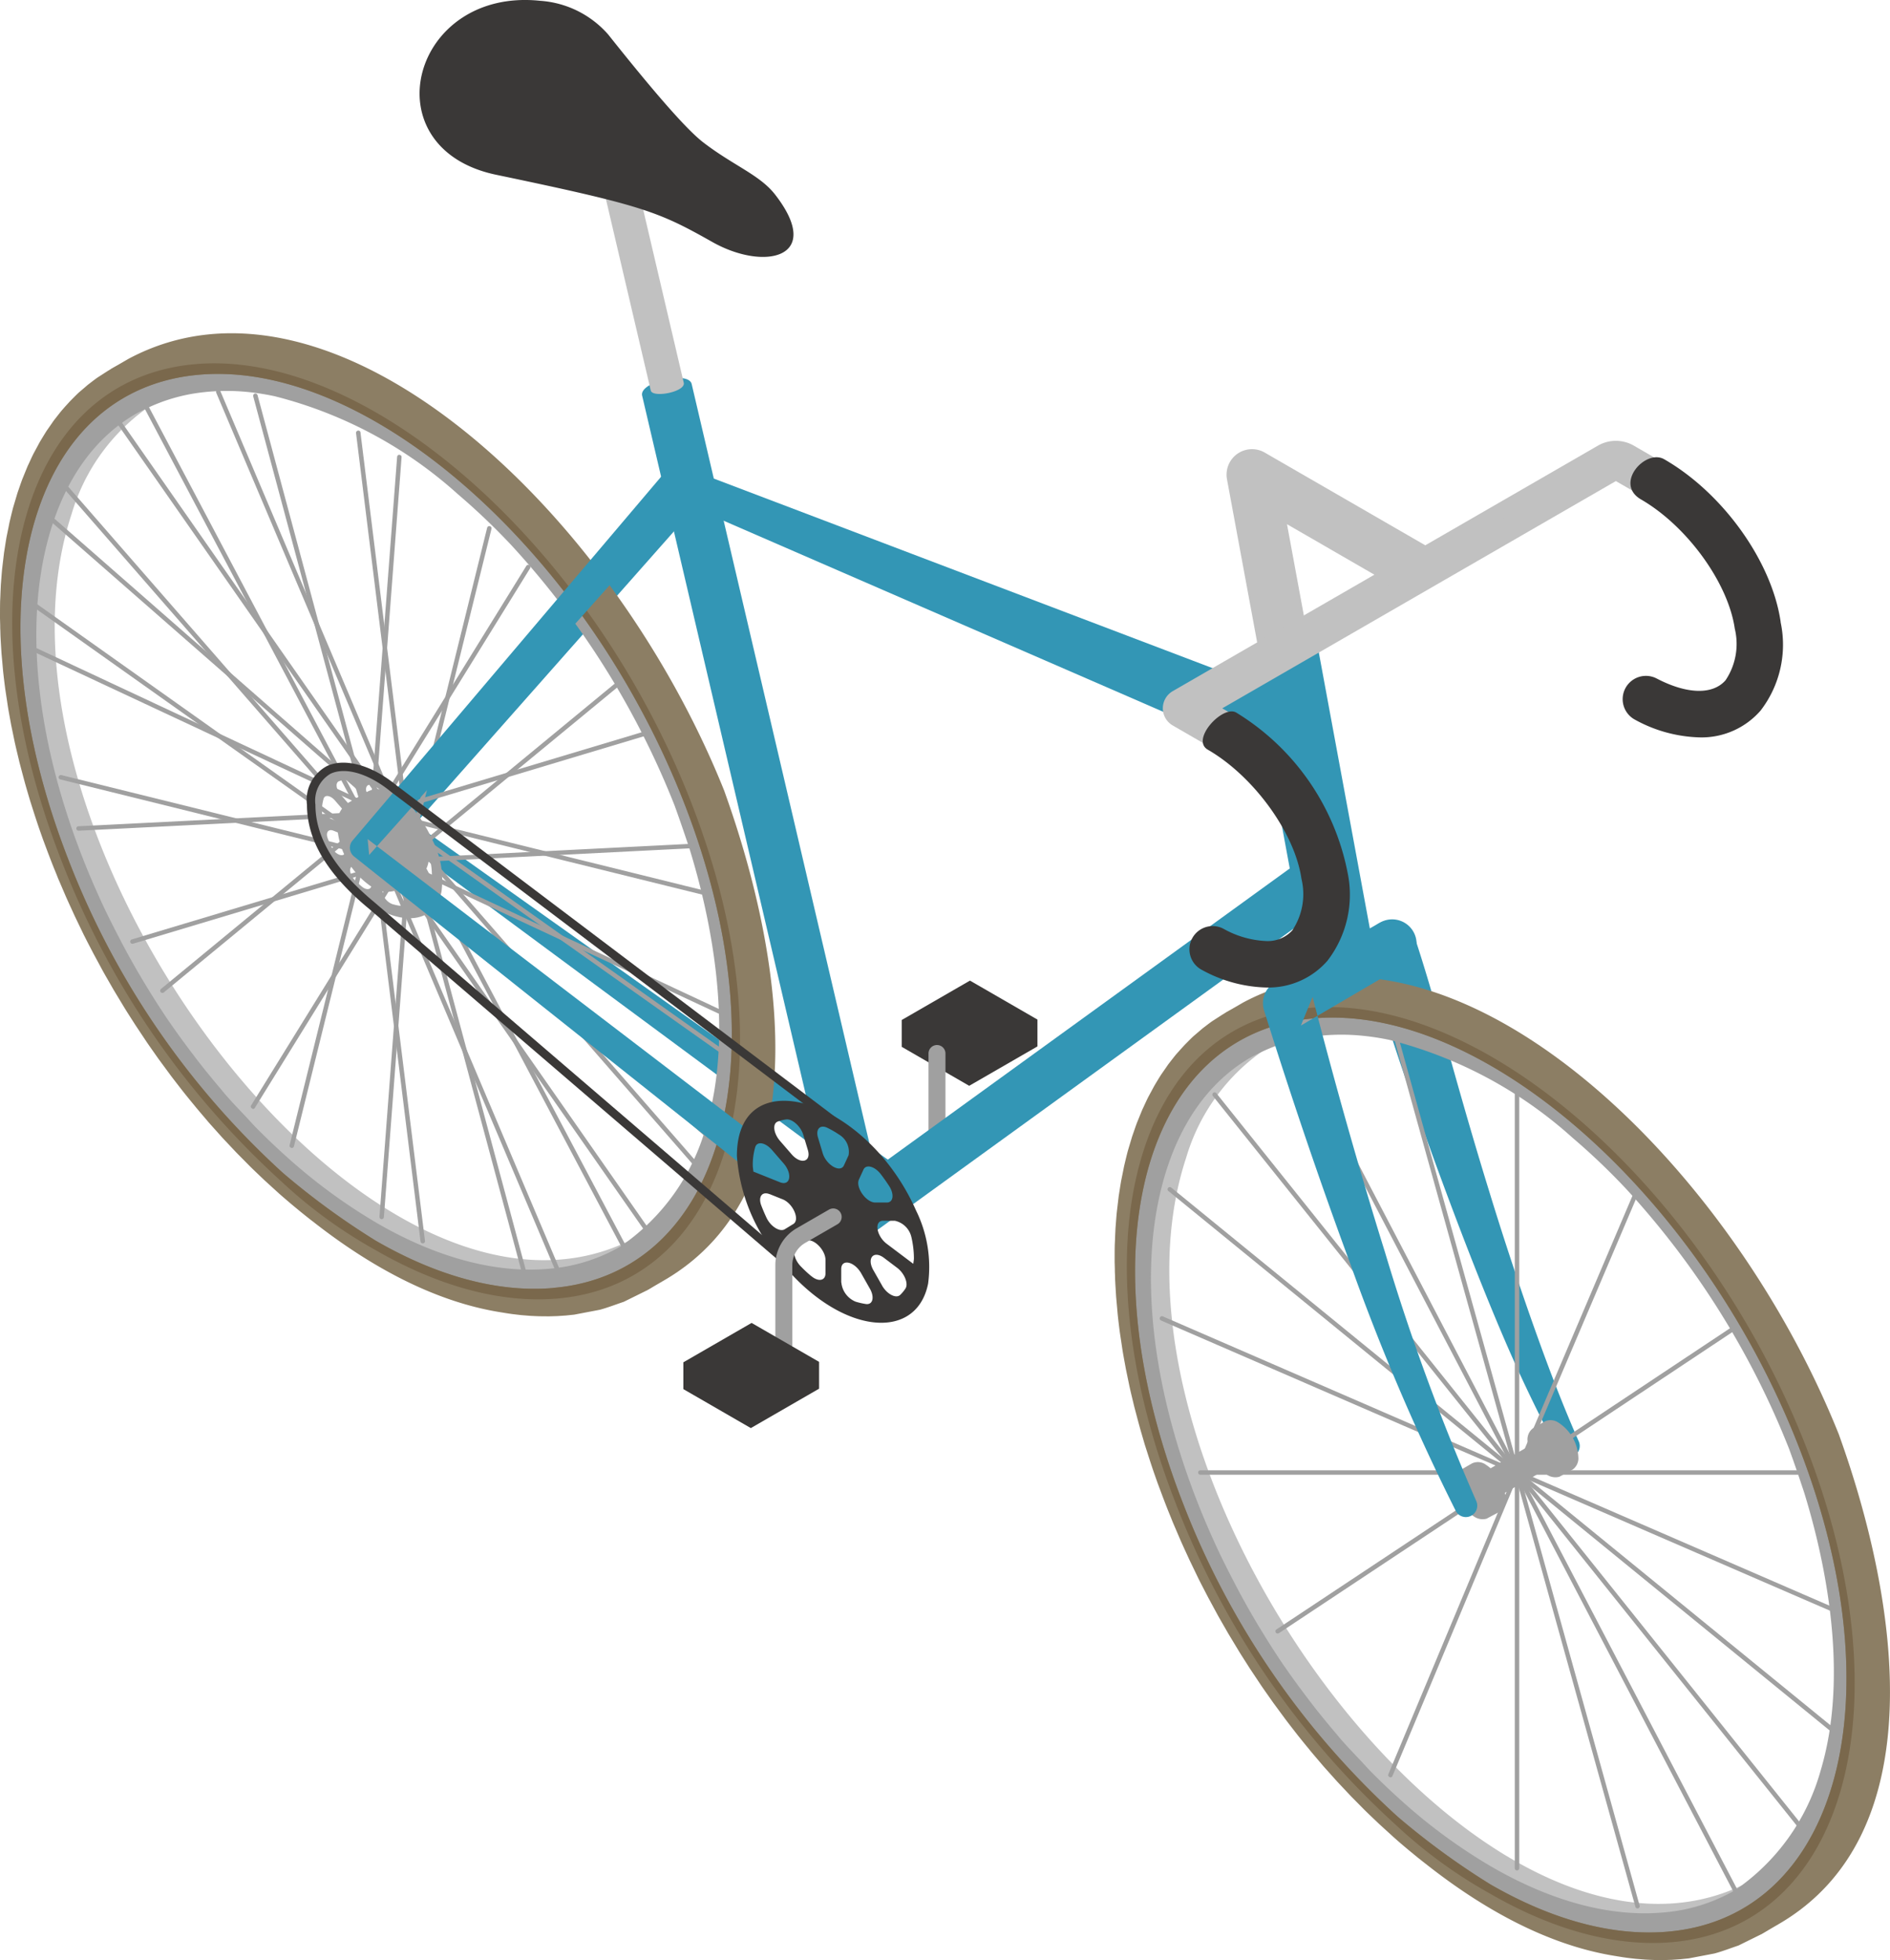 <svg xmlns="http://www.w3.org/2000/svg" width="130.508" height="135.313" viewBox="0 0 130.508 135.313">
  <g id="bike" transform="translate(0 0)">
    <path id="Pfad_47" data-name="Pfad 47" d="M36.619,34.689l-4.713,2.72v1.852l4.66,2.691,4.713-2.72V37.38Z" transform="translate(30.359 33.008)" fill="#3a3837" fill-rule="evenodd"/>
    <path id="Pfad_48" data-name="Pfad 48" d="M30.318,48.918a.586.586,0,0,1-.293-1.093l5.8-3.349V37.554a.585.585,0,0,1,1.171,0v7.26a.587.587,0,0,1-.293.507l-6.095,3.519a.581.581,0,0,1-.291.078" transform="translate(28.29 35.176)" fill="#a0a0a0" fill-rule="evenodd"/>
    <path id="Pfad_49" data-name="Pfad 49" d="M35.768,18.419,15.06,41.831l-.129-1.112L49.723,65.433a1.171,1.171,0,1,1-1.356,1.909L14.038,41.952a.767.767,0,0,1-.16-1.075c.029-.039,20.116-23.986,20.116-23.986a1.171,1.171,0,1,1,1.793,1.5.207.207,0,0,1-.02.023" transform="translate(13.061 15.674)" fill="#3396b5" fill-rule="evenodd"/>
    <path id="Pfad_50" data-name="Pfad 50" d="M4,21.911a13.745,13.745,0,0,1,5.689-7.634c-2.726-.3-6.227,2.822-7.947,9.117C.086,29.456,1.279,37.88,4.411,45.958c.312.8.72,1.754,1.069,2.547a56.353,56.353,0,0,0,9.143,14.234A45.03,45.03,0,0,0,18.8,66.788c7.275,6.448,16.863,12.08,24.341,4.976C24.907,81.836-3.255,43.926,4,21.911" transform="translate(0.947 13.566)" fill="#c1c1c1" fill-rule="evenodd"/>
    <path id="Pfad_51" data-name="Pfad 51" d="M25.281,42.722a.154.154,0,0,1-.045-.3l18.428-5.531a.148.148,0,0,1,.193.1.158.158,0,0,1-.1.193L25.326,42.716a.189.189,0,0,1-.045.006m25.2,17.709c-.09-.029-24.259-17.173-24.259-17.173a.153.153,0,0,1-.035-.215.156.156,0,0,1,.215-.037L50.571,60.15a.155.155,0,0,1-.09.281M42.846,74.285a.154.154,0,0,1-.137-.082L26.956,44.427a.156.156,0,0,1,.064-.209.153.153,0,0,1,.209.064L42.982,74.059a.155.155,0,0,1-.064.209.158.158,0,0,1-.072.018m-17.57-3.649a.158.158,0,0,1-.154-.166l1.893-24.966a.15.15,0,0,1,.164-.142.153.153,0,0,1,.142.164L25.429,70.494a.155.155,0,0,1-.154.142M8.062,51.624a.154.154,0,0,1-.045-.3l18.426-5.531a.151.151,0,0,1,.193.1.155.155,0,0,1-.1.193L8.107,51.618a.189.189,0,0,1-.045.006m17.4-6.1C25.369,45.5,1.2,28.354,1.2,28.354a.155.155,0,0,1,.18-.252l24.17,17.144a.155.155,0,0,1-.09.281m-.781-1.222a.154.154,0,0,1-.137-.082L8.788,14.447a.154.154,0,0,1,.064-.209.156.156,0,0,1,.209.062L24.814,44.079a.155.155,0,0,1-.064.209.158.158,0,0,1-.072.018M24.6,43.144a.158.158,0,0,1-.154-.166L26.342,18.01c.008-.084.084-.164.166-.142a.152.152,0,0,1,.141.166L24.758,43a.155.155,0,0,1-.154.142" transform="translate(1.08 13.532)" fill="#a0a0a0" fill-rule="evenodd"/>
    <path id="Pfad_52" data-name="Pfad 52" d="M47.758,48.816c-.037,0-22.926-5.663-22.926-5.663a.155.155,0,0,1-.113-.187.159.159,0,0,1,.187-.111l22.889,5.657a.154.154,0,0,1-.037.3m-.069,20.33a.156.156,0,0,1-.117-.053L25.74,44.053a.155.155,0,0,1,.016-.219.151.151,0,0,1,.217.016L47.806,68.89a.154.154,0,0,1-.016.217.144.144,0,0,1-.1.039m-13.365,6a.152.152,0,0,1-.148-.115L26.189,45.282a.154.154,0,1,1,.3-.08l7.986,29.753a.154.154,0,0,1-.107.189.149.149,0,0,1-.041.006M15.493,63.311c-.154-.068-.176-.162-.131-.236L25.9,46.038a.153.153,0,0,1,.213-.051.155.155,0,0,1,.051.213L15.624,63.237a.152.152,0,0,1-.131.074m9.624-17.088c-.037,0-22.928-5.663-22.928-5.663a.153.153,0,0,1-.111-.187.157.157,0,0,1,.187-.111l22.889,5.657a.154.154,0,0,1-.037.3m-.988-.948a.149.149,0,0,1-.115-.053L2.18,20.182a.157.157,0,0,1,.016-.219.153.153,0,0,1,.219.016l21.832,25.04a.154.154,0,0,1-.016.217.144.144,0,0,1-.1.039m-.482-1.29a.152.152,0,0,1-.148-.115L15.513,14.117a.154.154,0,1,1,.3-.08L23.8,43.789a.154.154,0,0,1-.109.189.126.126,0,0,1-.039.006m.307-.878c-.154-.068-.176-.162-.131-.236L34.361,25.834a.155.155,0,1,1,.263.162L24.085,43.033a.152.152,0,0,1-.131.074" transform="translate(1.973 13.248)" fill="#a0a0a0" fill-rule="evenodd"/>
    <path id="Pfad_53" data-name="Pfad 53" d="M49.057,66.972a.145.145,0,0,1-.1-.039L25.338,46.26a.154.154,0,0,1-.014-.219.158.158,0,0,1,.219-.014L49.158,66.7a.154.154,0,0,1-.1.271M26.39,46.448a.154.154,0,0,1-.008-.308L46.951,45.1a.165.165,0,0,1,.162.146.155.155,0,0,1-.148.162L26.4,46.448Zm.38-.8c-.119-.025-.17-.109-.15-.191l5.472-22.136a.155.155,0,0,1,.187-.111.153.153,0,0,1,.111.187L26.92,45.527a.154.154,0,0,1-.15.117m-.411-1.283a.155.155,0,0,1-.142-.094L13.385,14a.154.154,0,0,1,.082-.2.152.152,0,0,1,.2.082L26.5,44.147a.156.156,0,0,1-.082.2.167.167,0,0,1-.06.012M25.4,43.349a.144.144,0,0,1-.1-.039L1.679,22.639a.155.155,0,0,1-.016-.219.157.157,0,0,1,.219-.016L25.5,43.078a.155.155,0,0,1,.014.219.149.149,0,0,1-.115.053m-21.518.886a.154.154,0,0,1-.008-.308l20.569-1.034a.165.165,0,0,1,.162.146.155.155,0,0,1-.147.162L3.887,44.235ZM18.6,66.138c-.121-.025-.17-.109-.15-.191l5.472-22.134a.154.154,0,1,1,.3.074l-5.47,22.134a.154.154,0,0,1-.15.117M37.31,75.556a.155.155,0,0,1-.142-.094L24.336,45.193a.155.155,0,0,1,.285-.121l12.831,30.27a.156.156,0,0,1-.082.2.166.166,0,0,1-.06.012" transform="translate(1.547 13.114)" fill="#a0a0a0" fill-rule="evenodd"/>
    <path id="Pfad_54" data-name="Pfad 54" d="M50.342,56.8c-.066-.014-24.058-11.239-24.058-11.239a.155.155,0,0,1,.133-.281L50.408,56.507a.155.155,0,0,1-.066.295M27.085,45.248a.154.154,0,0,1-.119-.057.153.153,0,0,1,.021-.217L41.493,33.02a.155.155,0,0,1,.2.24L27.182,45.213a.15.15,0,0,1-.1.035m.006-1.115A.156.156,0,0,1,26.936,44L23.459,15.868a.157.157,0,0,1,.135-.174.145.145,0,0,1,.172.135l3.48,28.131a.157.157,0,0,1-.135.174h-.02m-.728-1.25a.156.156,0,0,1-.127-.066L6.812,14.99a.155.155,0,0,1,.037-.215.159.159,0,0,1,.217.037L26.489,42.641a.154.154,0,0,1-.039.215.161.161,0,0,1-.088.027m-1.034-.651c-.066-.014-24.056-11.239-24.056-11.239a.155.155,0,0,1,.131-.281L25.395,41.938a.155.155,0,0,1-.066.295M10.088,54.514a.154.154,0,0,1-.119-.057.153.153,0,0,1,.021-.217L24.5,42.286a.154.154,0,1,1,.2.238L10.186,54.479a.15.15,0,0,1-.1.035M28.066,71.805a.156.156,0,0,1-.154-.135L24.436,43.54a.153.153,0,0,1,.135-.172.15.15,0,0,1,.172.135L28.22,71.632a.154.154,0,0,1-.135.172.073.073,0,0,1-.02,0m16.674.947a.157.157,0,0,1-.127-.066L25.19,44.86a.155.155,0,1,1,.254-.178L44.867,72.511a.154.154,0,0,1-.039.215.161.161,0,0,1-.088.027" transform="translate(1.126 14.034)" fill="#a0a0a0" fill-rule="evenodd"/>
    <path id="Pfad_55" data-name="Pfad 55" d="M48.781,63.1a19.95,19.95,0,0,1-.556,2.367A14.823,14.823,0,0,1,42.3,73.714a11.8,11.8,0,0,1-4.984,1.528c-3.647.312-7.689-.785-11.779-3.146a37.9,37.9,0,0,1-6.126-4.471q-1.124-1-2.2-2.086c-.246-.248-.478-.515-.718-.771-.466-.49-.937-.978-1.386-1.491-.127-.148-.24-.289-.363-.435q-.7-.82-1.372-1.672c-.23-.291-.449-.578-.664-.863-.482-.636-.956-1.28-1.413-1.944-.051-.074-.109-.15-.158-.224-.529-.777-1.036-1.573-1.528-2.381-.119-.2-.24-.392-.353-.585q-.609-1.027-1.175-2.082c-.183-.343-.359-.681-.531-1.017-.384-.745-.761-1.5-1.11-2.262l-.09-.2c-.433-.956-.843-1.92-1.222-2.9-3.132-8.075-3.956-15.868-2.3-21.929,1.089-3.985,3.165-6.9,6.02-8.561.178-.1.386-.2.6-.308a12.059,12.059,0,0,1,3.913-1.171,14.518,14.518,0,0,1,3.189-.041A17.288,17.288,0,0,1,18.453,15a29.789,29.789,0,0,1,12.642,6.758,46.075,46.075,0,0,1,3.675,3.5A57.993,57.993,0,0,1,46.051,43.219c.328.894.71,2.012,1.05,3.039,1.173,3.805,2.761,10.55,1.688,16.8,0,.016-.006.029-.008.045M47.121,43.311C42.5,31.372,34,21.351,25.324,16.337c-4.256-2.455-8.393-3.638-12.345-3.294-5.823.5-9.8,4.278-11.555,10.716C-.334,30.212.563,38.307,3.9,46.906A57.6,57.6,0,0,0,19.009,69.044a32.875,32.875,0,0,0,6.557,4.729c4.36,2.516,8.5,3.595,12.384,3.263,12.021-1.027,16.065-15.93,9.17-33.724" transform="translate(0.517 12.355)" fill="#a0a0a0" fill-rule="evenodd"/>
    <g id="Gruppe_134" data-name="Gruppe 134" transform="translate(0 23.766)">
      <path id="Pfad_56" data-name="Pfad 56" d="M38.191,65.153c-3.8.326-8-.814-12.248-3.269a51.888,51.888,0,0,1-6.4-4.67A56.917,56.917,0,0,1,4.675,35.459c-3.261-8.429-4.11-16.518-2.4-22.839C4,6.323,8.075,2.588,13.771,2.1c3.864-.332,8.081.886,12.246,3.29,8.493,4.9,16.75,14.736,21.272,26.4,6.737,17.39,2.64,32.354-9.1,33.357M48.746,31.609q-.509-1.317-1.077-2.6c-.213-.474-.429-.9-.642-1.352-.158-.336-.312-.671-.476-1-.619-1.247-1.233-2.389-1.84-3.452-.174-.3-.345-.6-.523-.9-.72-1.21-1.415-2.291-2.076-3.259-.158-.228-.312-.459-.472-.685-.911-1.292-1.725-2.348-2.41-3.206-.111-.139-.221-.279-.334-.418l-.248-.31c-.3-.355-.708-.829-1.013-1.187s-.634-.665-.948-1.007c-.4-.427-.79-.853-1.194-1.263-.609-.621-1.229-1.2-1.854-1.78-.394-.363-.783-.734-1.183-1.079-.693-.6-1.4-1.146-2.1-1.684-.342-.263-.679-.546-1.025-.794-1.054-.757-2.115-1.458-3.183-2.074C21.724,1,17.241-.295,13.135.057a13.179,13.179,0,0,0-5.55,1.7l-.139.082-.7.451c-.207.142-.468.349-.669.5l-.636.544c-.187.172-.423.416-.6.593L4.592,4.2c-.051.055-.1.109-.15.166l-.174.2c-.168.2-.379.478-.541.683-.1.137-.148.215-.2.287l-.306.439c-.127.2-.275.445-.406.66-.031.055-.062.105-.094.162l-.412.765c-.105.211-.226.478-.334.712-.016.035-.033.068-.049.1s-.386.943-.386.943c-.105.281-.232.66-.332.943l-.293.984c-.082.3-.178.716-.252,1.023-.035.16-.049.246-.066.328l-.146.718c-.057.322-.119.753-.172,1.077l-.02.168c-.016.127-.029.256-.045.382l-.064.546c-.035.338-.064.788-.092,1.124l-.014.31c-.006.129-.012.258-.016.386l-.02.449C0,18.1,0,18.571,0,18.92l.014.482c0,.115,0,.228.008.343l.01.361c.016.363.049.845.07,1.206l.059.658c.01.1.018.2.027.306l.023.26c.039.373.1.87.148,1.241l.121.8.047.32.021.137c.062.382.16.89.228,1.27l.181.876c.031.146.059.291.092.435.088.388.211.888.3,1.268l.232.878c.072.271.146.543.224.816.092.318.191.652.273.931l.269.845c.117.363.236.724.361,1.089.09.254.178.507.254.724l.342.915c.135.355.271.71.414,1.067.1.242.2.484.279.693l.568,1.323c.09.2.17.377.248.55.123.265.246.533.349.761l.626,1.3c.045.088.1.193.148.291l.094.185.416.8.683,1.265c.211.375.5.87.712,1.245l.74,1.226c.224.365.535.845.765,1.206l.79,1.187c.24.351.57.814.814,1.163l.839,1.138c.254.338.6.781.861,1.116.2.25.459.574.771.948l.113.139c.267.322.632.745.9,1.064l.927,1.034c.279.3.662.7.945,1.005l.964.974c.291.289.689.662.984.945l1,.911c.1.09.236.207.338.295l.34.291c.1.086.236.2.338.285l.34.281c.1.084.236.193.338.275l.158.127.181.144c.1.08.238.187.342.265,3.716,2.914,8.208,5.513,13.015,6.259l.2.033c.129.02.258.043.386.059l.105.016c.191.025.447.053.638.076l.63.051c.187.012.439.021.626.029l.621.006c.183,0,.429-.012.615-.016l.607-.041.58-.06,1.762-.336c.507-.133,1.161-.384,1.659-.55l1.509-.745c8.095-4.7,10.138-18.325,4.161-33.751" transform="translate(0 0)" fill="#8c7e64" fill-rule="evenodd"/>
    </g>
    <path id="Pfad_57" data-name="Pfad 57" d="M37.779,76.687c-3.8.326-8-.814-12.248-3.269a51.888,51.888,0,0,1-6.4-4.67A56.917,56.917,0,0,1,4.264,46.992C1,38.564.154,30.475,1.866,24.154c1.725-6.3,5.8-10.033,11.494-10.519,3.864-.332,8.081.886,12.246,3.29,8.493,4.9,16.75,14.736,21.272,26.4,6.737,17.39,2.64,32.354-9.1,33.357m9.588-33.394c-4.625-11.939-13.075-22-21.757-27.013-4.254-2.457-8.573-3.712-12.527-3.368-5.821.5-10.007,4.321-11.766,10.759-1.756,6.454-.88,14.759,2.455,23.36A58.33,58.33,0,0,0,18.984,69.3a33.04,33.04,0,0,0,6.524,4.762c4.36,2.517,8.669,3.684,12.548,3.353,12.021-1.026,16.205-16.324,9.311-34.118" transform="translate(0.411 12.232)" fill="#7a684c" fill-rule="evenodd"/>
    <path id="Pfad_58" data-name="Pfad 58" d="M46.326,43.409C38.5,23.836,19.243,6.008,5.159,13.563l-1.272.74C14.44,11.016,25.308,16.974,33.47,26.267a61.932,61.932,0,0,1,10.083,15.7c7.125,16.133,5.113,29.23-2.664,35.945l1.27-.738c10.679-6.206,8.358-22.107,4.166-33.761" transform="translate(3.698 11.218)" fill="#8c7e64" fill-rule="evenodd"/>
    <path id="Pfad_59" data-name="Pfad 59" d="M15.8,28.242a1.712,1.712,0,0,0-1.747-.162l-1.4.81a1.73,1.73,0,0,0-.718,1.585,5.41,5.41,0,0,0,2.447,4.241,1.9,1.9,0,0,0,1.5.232l1.669-.89a1.731,1.731,0,0,0,.7-1.575A5.41,5.41,0,0,0,15.8,28.242" transform="translate(11.353 26.555)" fill="#a0a0a0" fill-rule="evenodd"/>
    <path id="Pfad_60" data-name="Pfad 60" d="M19.316,34.812l-1.249-.941c-.49-.369-.6-1.085-.174-1.085h.552a1.016,1.016,0,0,1,.783.777,4.458,4.458,0,0,1,.117.982c0,.1-.021.176-.029.267m-1.473,1.017-.406-.72c-.32-.566.01-.946.5-.578l.619.464c.347.263.543.751.39.982a1.61,1.61,0,0,1-.25.3c-.2.183-.624-.045-.853-.447m-1.918-.142v-.628c0-.5.621-.365.941.2l.408.72c.228.4.133.771-.193.722a3.261,3.261,0,0,1-.48-.111,1.085,1.085,0,0,1-.675-.9M15.05,29.6l-.219-.73c-.119-.392.1-.626.439-.459.094.045.185.094.281.148s.187.113.279.176a.944.944,0,0,1,.441.966l-.221.476c-.17.369-.829-.014-1-.578M14.5,35.38q-.249-.211-.48-.445c-.328-.328-.422-.8-.193-.943l.408-.252c.32-.2.941.388.941.886v.628c0,.351-.336.414-.675.125m-1.957-3.852.619.248c.49.2.82.96.5,1.155l-.408.25c-.228.141-.658-.129-.853-.537-.092-.2-.176-.39-.25-.587-.152-.406.043-.669.39-.529m-.788-1.364a2.953,2.953,0,0,1,.115-.847c.088-.291.48-.224.783.127l.552.636c.431.5.316,1.083-.174.886l-1.249-.5c-.006-.1-.027-.2-.027-.3m2.377-1.429.215.714c.17.564-.336.7-.767.2l-.544-.63c-.308-.353-.363-.81-.105-.907a2.021,2.021,0,0,1,.388-.1c.285-.043.693.32.814.722m3.647,1.854c.137.178.265.361.388.548.256.392.2.786-.105.786h-.546c-.429,0-.935-.718-.765-1.087l.215-.466c.121-.262.527-.154.814.219M19.445,32.3c-2.342-5.3-8.434-7.139-8.434-2.57A8.452,8.452,0,0,0,12.695,34.2c2.775,3.868,6.725,4.449,7.314,1.532a6.02,6.02,0,0,0-.564-3.435" transform="translate(10.477 25.82)" fill="#a0a0a0" fill-rule="evenodd"/>
    <path id="Pfad_61" data-name="Pfad 61" d="M37.719,72.687a1.807,1.807,0,0,1-.615-.109A1.763,1.763,0,0,1,36.01,71.33L22.726,14.592c-.221-.945,3.2-1.745,3.421-.8L38.828,67.96,68.737,46.3A1.757,1.757,0,0,1,70.8,49.149L38.75,72.353a1.768,1.768,0,0,1-1.03.334" transform="translate(21.615 12.721)" fill="#3396b5" fill-rule="evenodd"/>
    <path id="Pfad_62" data-name="Pfad 62" d="M50.5,47.2a2.342,2.342,0,0,1-2.3-1.916l-3.95-21.359c-.234-1.272,4.371-2.123,4.606-.851l3.95,21.359a2.341,2.341,0,0,1-1.877,2.728,2.276,2.276,0,0,1-.427.039" transform="translate(42.098 21.362)" fill="#3396b5" fill-rule="evenodd"/>
    <path id="Pfad_63" data-name="Pfad 63" d="M51.681,33.717s.732,2.162,1.657,5.48,2.149,7.736,3.507,12.115c1.341,4.387,2.828,8.719,4.028,11.93s2.141,5.283,2.141,5.283a.786.786,0,0,1-.388,1.04.794.794,0,0,1-1.017-.338s-1.132-2.045-2.6-5.209-3.195-7.467-4.822-11.8-3.161-8.7-4.223-12-1.581-5.57-1.581-5.57a1.713,1.713,0,0,1,3.294-.927" transform="translate(46 30.974)" fill="#3396b5" fill-rule="evenodd"/>
    <path id="Pfad_64" data-name="Pfad 64" d="M43.435,44.682a13.745,13.745,0,0,1,5.689-7.634c-2.726-.3-6.227,2.822-7.947,9.117-1.651,6.061-.459,14.486,2.674,22.563.312.806.718,1.754,1.069,2.547A56.353,56.353,0,0,0,54.063,85.51a44.787,44.787,0,0,0,4.176,4.049c7.275,6.448,16.863,12.08,24.341,4.976C64.348,104.607,36.185,66.7,43.435,44.682" transform="translate(38.474 35.233)" fill="#c1c1c1" fill-rule="evenodd"/>
    <path id="Pfad_65" data-name="Pfad 65" d="M53.753,79.637a.156.156,0,0,1-.154-.154V52.166a.154.154,0,0,1,.308,0V79.483a.156.156,0,0,1-.154.154" transform="translate(51 49.49)" fill="#a0a0a0" fill-rule="evenodd"/>
    <path id="Pfad_66" data-name="Pfad 66" d="M62.075,82.261a.154.154,0,0,1-.148-.113L53.6,52.208a.155.155,0,0,1,.107-.189.153.153,0,0,1,.191.107l8.321,29.94a.152.152,0,0,1-.107.189.148.148,0,0,1-.041.006" transform="translate(51 49.49)" fill="#a0a0a0" fill-rule="evenodd"/>
    <path id="Pfad_67" data-name="Pfad 67" d="M69.982,83.384a.156.156,0,0,1-.137-.084L53.616,52.238a.154.154,0,1,1,.273-.142L70.118,83.158a.156.156,0,0,1-.064.209.164.164,0,0,1-.072.018" transform="translate(51 49.49)" fill="#a0a0a0" fill-rule="evenodd"/>
    <path id="Pfad_68" data-name="Pfad 68" d="M75.618,79.637a.154.154,0,0,1-.121-.059L53.632,52.263a.153.153,0,0,1,.025-.217.151.151,0,0,1,.215.023L75.739,79.387a.151.151,0,0,1-.025.215.145.145,0,0,1-.1.035" transform="translate(51 49.491)" fill="#a0a0a0" fill-rule="evenodd"/>
    <path id="Pfad_69" data-name="Pfad 69" d="M78.617,72.6a.154.154,0,0,1-.1-.035L53.657,52.286a.151.151,0,0,1-.023-.217.153.153,0,0,1,.217-.023L78.715,72.321a.155.155,0,0,1-.1.275" transform="translate(51 49.491)" fill="#a0a0a0" fill-rule="evenodd"/>
    <path id="Pfad_70" data-name="Pfad 70" d="M78.617,63.11c-.061-.012-24.925-10.8-24.925-10.8a.154.154,0,1,1,.121-.283L78.678,62.813a.154.154,0,0,1-.061.3" transform="translate(51 49.49)" fill="#a0a0a0" fill-rule="evenodd"/>
    <path id="Pfad_71" data-name="Pfad 71" d="M75.618,52.32H53.753a.154.154,0,0,1,0-.308H75.618a.154.154,0,0,1,0,.308" transform="translate(51.001 49.491)" fill="#a0a0a0" fill-rule="evenodd"/>
    <path id="Pfad_72" data-name="Pfad 72" d="M53.753,57.58a.154.154,0,0,1-.086-.283L69.9,46.509a.155.155,0,1,1,.172.258L53.839,57.555a.157.157,0,0,1-.086.025" transform="translate(51 44.231)" fill="#a0a0a0" fill-rule="evenodd"/>
    <path id="Pfad_73" data-name="Pfad 73" d="M53.753,62.892c-.139-.045-.176-.137-.142-.215L62.845,41a.155.155,0,0,1,.285.121L53.9,62.8a.155.155,0,0,1-.142.094" transform="translate(51.001 38.919)" fill="#a0a0a0" fill-rule="evenodd"/>
    <path id="Pfad_74" data-name="Pfad 74" d="M53.753,66.289a.156.156,0,0,1-.154-.154V37.486a.154.154,0,0,1,.308,0V66.134a.156.156,0,0,1-.154.154" transform="translate(51 35.522)" fill="#a0a0a0" fill-rule="evenodd"/>
    <path id="Pfad_75" data-name="Pfad 75" d="M57.963,67.466a.154.154,0,0,1-.148-.113L49.18,36.291a.154.154,0,1,1,.3-.082l8.635,31.062A.154.154,0,0,1,58,67.46a.148.148,0,0,1-.041.006" transform="translate(46.79 34.345)" fill="#a0a0a0" fill-rule="evenodd"/>
    <path id="Pfad_76" data-name="Pfad 76" d="M61.666,67.466a.158.158,0,0,1-.137-.082L45.3,36.322a.156.156,0,0,1,.064-.209.152.152,0,0,1,.209.064L61.8,67.24a.156.156,0,0,1-.064.209.164.164,0,0,1-.072.018" transform="translate(43.088 34.345)" fill="#a0a0a0" fill-rule="evenodd"/>
    <path id="Pfad_77" data-name="Pfad 77" d="M63.935,65.041a.154.154,0,0,1-.121-.059L42.933,38.894a.154.154,0,1,1,.24-.193l20.883,26.09a.151.151,0,0,1-.025.215.145.145,0,0,1-.1.035" transform="translate(40.819 36.77)" fill="#a0a0a0" fill-rule="evenodd"/>
    <path id="Pfad_78" data-name="Pfad 78" d="M65.444,61.854a.154.154,0,0,1-.1-.035L41.369,42.265a.15.15,0,0,1-.021-.215.155.155,0,0,1,.217-.023L65.542,61.581a.153.153,0,0,1,.021.217.154.154,0,0,1-.119.057" transform="translate(39.309 39.957)" fill="#a0a0a0" fill-rule="evenodd"/>
    <path id="Pfad_79" data-name="Pfad 79" d="M65.7,57.506c-.06-.012-24.573-10.647-24.573-10.647a.155.155,0,0,1,.123-.285L65.765,57.21a.155.155,0,0,1,.082.2.157.157,0,0,1-.142.094" transform="translate(39.049 44.305)" fill="#a0a0a0" fill-rule="evenodd"/>
    <path id="Pfad_80" data-name="Pfad 80" d="M64.414,52.32H42.549a.154.154,0,1,1,0-.308H64.414a.154.154,0,1,1,0,.308" transform="translate(40.34 49.491)" fill="#a0a0a0" fill-rule="evenodd"/>
    <path id="Pfad_81" data-name="Pfad 81" d="M45.283,63.283A.154.154,0,0,1,45.2,63L61.727,52.038a.153.153,0,0,1,.215.043.156.156,0,0,1-.043.215L45.369,63.258a.157.157,0,0,1-.086.025" transform="translate(42.941 49.49)" fill="#a0a0a0" fill-rule="evenodd"/>
    <path id="Pfad_82" data-name="Pfad 82" d="M49.272,73.214c-.139-.045-.176-.135-.142-.215l8.745-20.893a.153.153,0,0,1,.2-.082.155.155,0,0,1,.082.2L49.414,73.12a.155.155,0,0,1-.142.094" transform="translate(46.737 49.49)" fill="#a0a0a0" fill-rule="evenodd"/>
    <path id="Pfad_83" data-name="Pfad 83" d="M88.222,85.87a20.339,20.339,0,0,1-.556,2.367,14.823,14.823,0,0,1-5.927,8.247,11.8,11.8,0,0,1-4.984,1.528c-3.647.312-7.689-.785-11.779-3.146A37.9,37.9,0,0,1,58.849,90.4q-1.124-1-2.2-2.086c-.246-.248-.478-.515-.72-.771-.464-.49-.935-.976-1.384-1.491-.129-.148-.24-.289-.363-.435q-.7-.82-1.374-1.672c-.228-.291-.447-.578-.662-.863-.482-.636-.956-1.28-1.413-1.944-.051-.074-.109-.15-.158-.224-.529-.777-1.036-1.573-1.528-2.381-.119-.2-.24-.392-.353-.585q-.609-1.027-1.175-2.082c-.183-.343-.359-.679-.531-1.015-.384-.747-.761-1.5-1.11-2.264l-.09-.2c-.433-.954-.843-1.92-1.222-2.9-3.132-8.075-3.956-15.868-2.3-21.929,1.089-3.985,3.165-6.9,6.02-8.561.178-.1.386-.2.6-.308a12.059,12.059,0,0,1,3.913-1.171,14.518,14.518,0,0,1,3.189-.041,17.289,17.289,0,0,1,1.912.291,29.789,29.789,0,0,1,12.642,6.758,46.077,46.077,0,0,1,3.675,3.5A57.99,57.99,0,0,1,85.49,65.99c.33.894.712,2.012,1.05,3.039,1.175,3.805,2.763,10.55,1.69,16.8,0,.016-.006.031-.008.045M86.561,66.082c-4.627-11.939-13.116-21.96-21.8-26.974-4.254-2.455-8.392-3.638-12.343-3.294-5.823.5-9.8,4.278-11.555,10.716C39.106,52.983,40,61.078,43.339,69.676A57.6,57.6,0,0,0,58.449,91.814a32.875,32.875,0,0,0,6.557,4.729c4.36,2.516,8.5,3.595,12.384,3.263,12.021-1.027,16.065-15.93,9.17-33.724" transform="translate(38.045 34.022)" fill="#a0a0a0" fill-rule="evenodd"/>
    <g id="Gruppe_135" data-name="Gruppe 135" transform="translate(76.968 68.202)">
      <path id="Pfad_84" data-name="Pfad 84" d="M38.191,65.153c-3.8.326-8-.814-12.248-3.267a51.907,51.907,0,0,1-6.4-4.672A56.917,56.917,0,0,1,4.676,35.459c-3.261-8.429-4.11-16.518-2.4-22.839C4,6.325,8.075,2.588,13.772,2.1c3.864-.332,8.081.886,12.246,3.29C34.511,10.3,42.767,20.13,47.289,31.8c6.737,17.388,2.64,32.352-9.1,33.355M48.747,31.609q-.509-1.317-1.077-2.6c-.213-.474-.429-.9-.642-1.352-.158-.336-.312-.671-.476-1-.619-1.249-1.233-2.391-1.84-3.454-.174-.3-.345-.6-.523-.9-.72-1.212-1.415-2.293-2.076-3.259-.158-.23-.312-.461-.472-.687-.911-1.292-1.725-2.348-2.41-3.2-.111-.141-.221-.281-.334-.42l-.248-.31c-.3-.355-.708-.829-1.013-1.187s-.634-.665-.95-1.005c-.394-.429-.788-.855-1.192-1.265-.609-.621-1.229-1.2-1.854-1.78-.394-.363-.783-.734-1.183-1.079-.693-.6-1.4-1.146-2.1-1.684-.343-.262-.679-.546-1.025-.794-1.054-.757-2.115-1.458-3.183-2.074C21.724,1,17.242-.295,13.136.057a13.179,13.179,0,0,0-5.55,1.7l-.139.082-.7.451c-.207.142-.468.349-.669.5l-.636.544c-.187.172-.423.416-.6.593L4.592,4.2c-.051.055-.1.109-.15.168l-.174.193c-.168.2-.379.478-.541.683-.1.137-.148.215-.2.287l-.306.441c-.127.193-.275.443-.406.658l-.094.162-.412.765c-.105.211-.226.478-.334.712-.016.035-.033.068-.049.1s-.386.943-.386.943c-.105.281-.232.662-.332.945l-.293.982c-.082.3-.178.716-.252,1.023-.035.162-.049.246-.066.328l-.146.72c-.057.32-.119.751-.172,1.075l-.02.168c-.016.127-.029.256-.045.382l-.064.546c-.035.338-.064.788-.092,1.124l-.014.31c-.006.129-.012.258-.016.388l-.02.447C0,18.1,0,18.571,0,18.92l.014.482c0,.115,0,.228.008.343l.01.361c.016.363.049.845.07,1.208l.059.656c.01.1.018.2.027.306l.023.26c.039.375.1.87.148,1.243l.121.8c.016.107.031.215.047.32l.021.137c.062.382.16.89.228,1.27l.181.876c.031.146.059.291.092.435.086.388.211.888.3,1.268l.232.878c.072.271.146.543.224.816.092.318.191.652.271.931l.271.845c.117.363.236.726.361,1.089.09.254.178.507.254.724l.342.915c.135.355.271.71.414,1.067.1.242.2.486.279.693l.568,1.325c.09.2.17.377.248.55.123.265.244.531.349.759l.626,1.3c.045.088.1.2.148.293.031.06.062.121.094.183.144.279.291.562.414.8l.685,1.265c.211.375.5.87.712,1.245l.74,1.226c.224.365.535.845.765,1.208l.79,1.185c.24.351.57.814.814,1.163l.839,1.138c.254.338.6.781.861,1.116.2.25.459.574.771.948l.113.141c.267.322.632.744.9,1.062l.927,1.034c.279.3.662.7.945,1.005l.964.976c.291.287.689.66.984.943l1,.911.338.3.338.289.34.287.34.279.338.277.158.125c.072.059.181.144.181.144l.342.267c3.716,2.912,8.208,5.511,13.015,6.257.055.012.2.033.2.033.129.02.258.043.386.059l.105.016c.191.027.447.053.638.076l.63.051c.187.014.439.021.626.029l.621.008c.183,0,.429-.014.615-.018l.607-.041.58-.06,1.762-.336c.507-.131,1.161-.384,1.659-.55.453-.224,1.056-.521,1.509-.744,8.095-4.705,10.138-18.327,4.161-33.753" transform="translate(0 0)" fill="#8c7e64" fill-rule="evenodd"/>
    </g>
    <path id="Pfad_85" data-name="Pfad 85" d="M77.22,99.457c-3.8.326-8-.814-12.248-3.267a51.905,51.905,0,0,1-6.4-4.672A56.917,56.917,0,0,1,43.7,69.763c-3.261-8.429-4.11-16.518-2.4-22.839,1.725-6.3,5.8-10.033,11.494-10.519,3.864-.332,8.081.886,12.246,3.29C73.539,44.6,81.8,54.434,86.318,66.1c6.737,17.388,2.64,32.352-9.1,33.355m9.588-33.394c-4.627-11.939-13.075-22-21.757-27.013C60.8,36.6,56.477,35.338,52.523,35.682,46.7,36.181,42.516,40,40.757,46.442S39.877,61.2,43.213,69.8A58.33,58.33,0,0,0,58.425,92.067a33.041,33.041,0,0,0,6.524,4.762c4.36,2.517,8.669,3.684,12.548,3.353C89.518,99.155,93.7,83.857,86.807,66.063" transform="translate(37.939 33.899)" fill="#7a684c" fill-rule="evenodd"/>
    <path id="Pfad_86" data-name="Pfad 86" d="M85.766,66.18C77.937,46.606,58.683,28.779,44.6,36.334l-1.272.74C53.88,33.787,64.748,39.745,72.91,49.038a61.931,61.931,0,0,1,10.083,15.7c7.125,16.133,5.113,29.23-2.664,35.945l1.27-.738c10.679-6.206,8.358-22.107,4.166-33.761" transform="translate(41.226 32.885)" fill="#8c7e64" fill-rule="evenodd"/>
    <path id="Pfad_87" data-name="Pfad 87" d="M58.647,50.423a.949.949,0,0,0-.97-.09l-.781.451a.959.959,0,0,0-.4.88,3.006,3.006,0,0,0,1.36,2.355,1.067,1.067,0,0,0,.831.131l.927-.5a.961.961,0,0,0,.39-.876,3.006,3.006,0,0,0-1.36-2.355m-5.019,2.9a.945.945,0,0,0-.97-.09l-.781.451a.959.959,0,0,0-.4.88,3.006,3.006,0,0,0,1.36,2.355,1.05,1.05,0,0,0,.831.129l.927-.494a.961.961,0,0,0,.39-.876,3.006,3.006,0,0,0-1.36-2.355" transform="translate(48.983 47.802)" fill="#a0a0a0" fill-rule="evenodd"/>
    <path id="Pfad_88" data-name="Pfad 88" d="M56.526,51.162a.49.49,0,0,0-.5-.047l-3.513,2.03a.491.491,0,0,0-.2.451,1.539,1.539,0,0,0,.7,1.206.534.534,0,0,0,.427.066l3.589-2.051a.493.493,0,0,0,.2-.449,1.542,1.542,0,0,0-.7-1.206" transform="translate(49.775 48.591)" fill="#a0a0a0" fill-rule="evenodd"/>
    <path id="Pfad_89" data-name="Pfad 89" d="M85.232,50.915,78.05,55.124l.806-1.975c1.52,5.9,3.185,11.811,5.006,17.644a150.279,150.279,0,0,0,6.3,17.167.786.786,0,0,1-1.405.7,152.094,152.094,0,0,1-7.285-17.054c-2.143-5.79-4.114-11.615-5.966-17.523a1.674,1.674,0,0,1,.769-1.955L83.546,48a1.686,1.686,0,0,1,1.686,2.919m-49.3-32.492L13.711,43.351l-.105-1.1L47.018,67.777A1.171,1.171,0,1,1,45.6,69.638L12.669,43.453a.769.769,0,0,1-.123-1.079L34.167,16.887A1.171,1.171,0,1,1,35.954,18.4l-.02.021" transform="translate(11.78 15.675)" fill="#3396b5" fill-rule="evenodd"/>
    <path id="Pfad_90" data-name="Pfad 90" d="M65.66,36.771,24.534,18.9a1.171,1.171,0,0,1,.882-2.168l41.917,15.93a2.218,2.218,0,0,1-1.577,4.147l-.1-.039" transform="translate(22.675 15.85)" fill="#3396b5" fill-rule="evenodd"/>
    <path id="Pfad_91" data-name="Pfad 91" d="M48.133,52.038,17.041,28.544c-1.678-1.386-3.567-1.914-4.8-1.329a2.636,2.636,0,0,0-1.378,2.666c0,2.439,1.384,4.777,4.229,7.139L46.954,64.368a.3.3,0,0,0,.191.07.294.294,0,0,0,.191-.515L15.468,36.574c-2.707-2.248-4.022-4.438-4.022-6.694a2.147,2.147,0,0,1,1.042-2.135c1.034-.492,2.672,0,4.19,1.259l31.1,23.5a.289.289,0,0,0,.408-.057.292.292,0,0,0-.057-.41" transform="translate(10.334 25.672)" fill="#3a3837" fill-rule="evenodd"/>
    <path id="Pfad_92" data-name="Pfad 92" d="M38.258,50.2l-1.832-1.38c-.718-.543-.886-1.594-.254-1.594h.808a1.494,1.494,0,0,1,1.149,1.14,6.585,6.585,0,0,1,.172,1.44c0,.144-.033.26-.043.394M36.1,51.694l-.6-1.056c-.47-.831.016-1.389.734-.849l.907.685c.509.382.8,1.1.572,1.438a2.479,2.479,0,0,1-.365.437c-.287.271-.917-.062-1.251-.656m-2.816-.209v-.921c0-.73.911-.535,1.38.295l.6,1.058c.336.593.2,1.13-.283,1.058a5.256,5.256,0,0,1-.7-.16,1.6,1.6,0,0,1-.989-1.329M32,42.553l-.322-1.071c-.174-.574.141-.917.644-.673.137.066.273.139.412.219s.275.166.412.258a1.383,1.383,0,0,1,.644,1.417l-.322.7c-.25.543-1.218-.018-1.468-.847m-.8,8.483c-.242-.2-.478-.423-.7-.652-.48-.482-.619-1.179-.285-1.386l.6-.367c.47-.289,1.38.57,1.38,1.3v.921c0,.515-.492.609-.989.183m-2.873-5.654.909.365c.718.287,1.2,1.407.734,1.7l-.6.367c-.336.2-.964-.189-1.251-.79q-.2-.427-.367-.861c-.224-.6.062-.982.572-.777m-1.157-2a4.332,4.332,0,0,1,.17-1.243c.129-.425.7-.328,1.149.187l.81.935c.632.73.464,1.587-.254,1.3l-1.832-.734c-.012-.146-.043-.3-.043-.443m3.487-2.1.316,1.048c.25.829-.494,1.025-1.124.295l-.8-.923c-.451-.521-.531-1.19-.156-1.331a2.7,2.7,0,0,1,.572-.146c.418-.064,1.015.468,1.192,1.058m5.353,2.72q.3.392.57.806c.377.576.3,1.151-.154,1.151h-.8c-.63,0-1.374-1.052-1.124-1.592l.314-.685c.178-.384.775-.226,1.194.32m2.439,2.516c-3.435-7.779-12.375-10.478-12.375-3.772a12.386,12.386,0,0,0,2.473,6.565c4.069,5.677,9.865,6.53,10.731,2.246a8.809,8.809,0,0,0-.829-5.039" transform="translate(24.807 37.05)" fill="#3a3837" fill-rule="evenodd"/>
    <path id="Pfad_93" data-name="Pfad 93" d="M28.019,53.15a.586.586,0,0,1-.585-.585v-5.9a2.952,2.952,0,0,1,1.471-2.547l2.234-1.29a.584.584,0,0,1,.584,1.013l-2.234,1.292a1.774,1.774,0,0,0-.884,1.532v5.9a.586.586,0,0,1-.585.585" transform="translate(26.104 40.678)" fill="#a0a0a0" fill-rule="evenodd"/>
    <path id="Pfad_94" data-name="Pfad 94" d="M28.892,46.8,24.179,49.52v1.85l4.66,2.691,4.713-2.72V49.489Z" transform="translate(23.007 44.529)" fill="#3a3837" fill-rule="evenodd"/>
    <path id="Pfad_95" data-name="Pfad 95" d="M45.5,29.158,43.429,17.966a1.758,1.758,0,0,1,2.605-1.842L57.57,22.785c.841.484.113.974-.371,1.813a1.758,1.758,0,0,1-2.4.644l-7.225-4.172,1.376,7.449c.176.956-3.3,1.483-3.454.64" transform="translate(41.296 15.119)" fill="#c1c1c1" fill-rule="evenodd"/>
    <path id="Pfad_96" data-name="Pfad 96" d="M67.52,63.949a9.523,9.523,0,0,1-4.33-1.188,1.37,1.37,0,0,1,1.265-2.43c2.2,1.144,4.085,1.167,5.043.062a4.713,4.713,0,0,0,.689-3.749c-.466-3.232-3.359-7.223-6.586-9.086l-2.535-1.466a1.367,1.367,0,0,1,0-2.369L90.423,26.775a2.484,2.484,0,0,1,2.482,0l1.977,1.144c4,2.307,7.336,6.961,7.927,11.065a7.221,7.221,0,0,1-1.329,5.931c-1.844,2.125-4.976,2.342-8.376.576a1.37,1.37,0,0,1,1.265-2.43c2.2,1.146,4.085,1.167,5.043.062a4.721,4.721,0,0,0,.689-3.749c-.466-3.232-3.361-7.223-6.586-9.086l-1.85-1.067L64.486,44.909l.484.281c4,2.311,7.336,6.963,7.927,11.065a7.242,7.242,0,0,1-1.329,5.931,5.181,5.181,0,0,1-4.047,1.764m-42.5-40.984L20.96,5.632A1.171,1.171,0,1,1,23.239,5.1L27.3,22.431c.148.63-2.153,1.075-2.279.535" transform="translate(19.914 3.991)" fill="#c1c1c1" fill-rule="evenodd"/>
    <path id="Pfad_97" data-name="Pfad 97" d="M47.388,52.782a9.7,9.7,0,0,1-4.44-1.214,1.6,1.6,0,1,1,1.483-2.845,6.573,6.573,0,0,0,2.925.849,2.3,2.3,0,0,0,1.831-.732,4.492,4.492,0,0,0,.634-3.562c-.457-3.169-3.3-7.086-6.469-8.916-1.2-.695,1.028-3.1,1.959-2.564A16.7,16.7,0,0,1,53,44.817a7.474,7.474,0,0,1-1.386,6.12,5.4,5.4,0,0,1-4.223,1.844m35.52-25.234c-.6-4.166-3.979-8.9-8.04-11.233-1.29-.744-3.485,1.686-1.6,2.775,3.169,1.832,6.013,5.747,6.471,8.916a4.492,4.492,0,0,1-.634,3.562c-.88,1.019-2.66.978-4.756-.117A1.6,1.6,0,0,0,72.865,34.3,9.762,9.762,0,0,0,77.3,35.514a5.4,5.4,0,0,0,4.221-1.846,7.446,7.446,0,0,0,1.384-6.12" transform="translate(40.047 15.392)" fill="#3a3837" fill-rule="evenodd"/>
    <g id="Gruppe_136" data-name="Gruppe 136" transform="translate(28.973 0)">
      <path id="Pfad_98" data-name="Pfad 98" d="M5.287,12.065c10.134,2.119,11.167,2.519,14.931,4.643,3.614,2.039,7.732,1.1,4.33-3.277-1.054-1.358-2.869-1.994-4.959-3.6-1.173-.9-3.448-3.53-6.565-7.449A6.864,6.864,0,0,0,8.331.055C-.585-.88-3.466,10.236,5.287,12.065" transform="translate(0 0)" fill="#3a3837" fill-rule="evenodd"/>
    </g>
    <path id="Pfad_99" data-name="Pfad 99" d="M57.133,22.617c-6.594-3.8-11.723-6.561-11.935-6.438s4.572,3.081,11.149,6.889c-.295.17-.591.34-.89.513-6.826,3.94-12.183,7.236-11.967,7.361s5.925-2.968,12.751-6.908S68.423,16.8,68.206,16.673c-.2-.115-5.015,2.476-11.073,5.944" transform="translate(41.376 15.392)" fill="#c1c1c1" fill-rule="evenodd"/>
  </g>
</svg>
